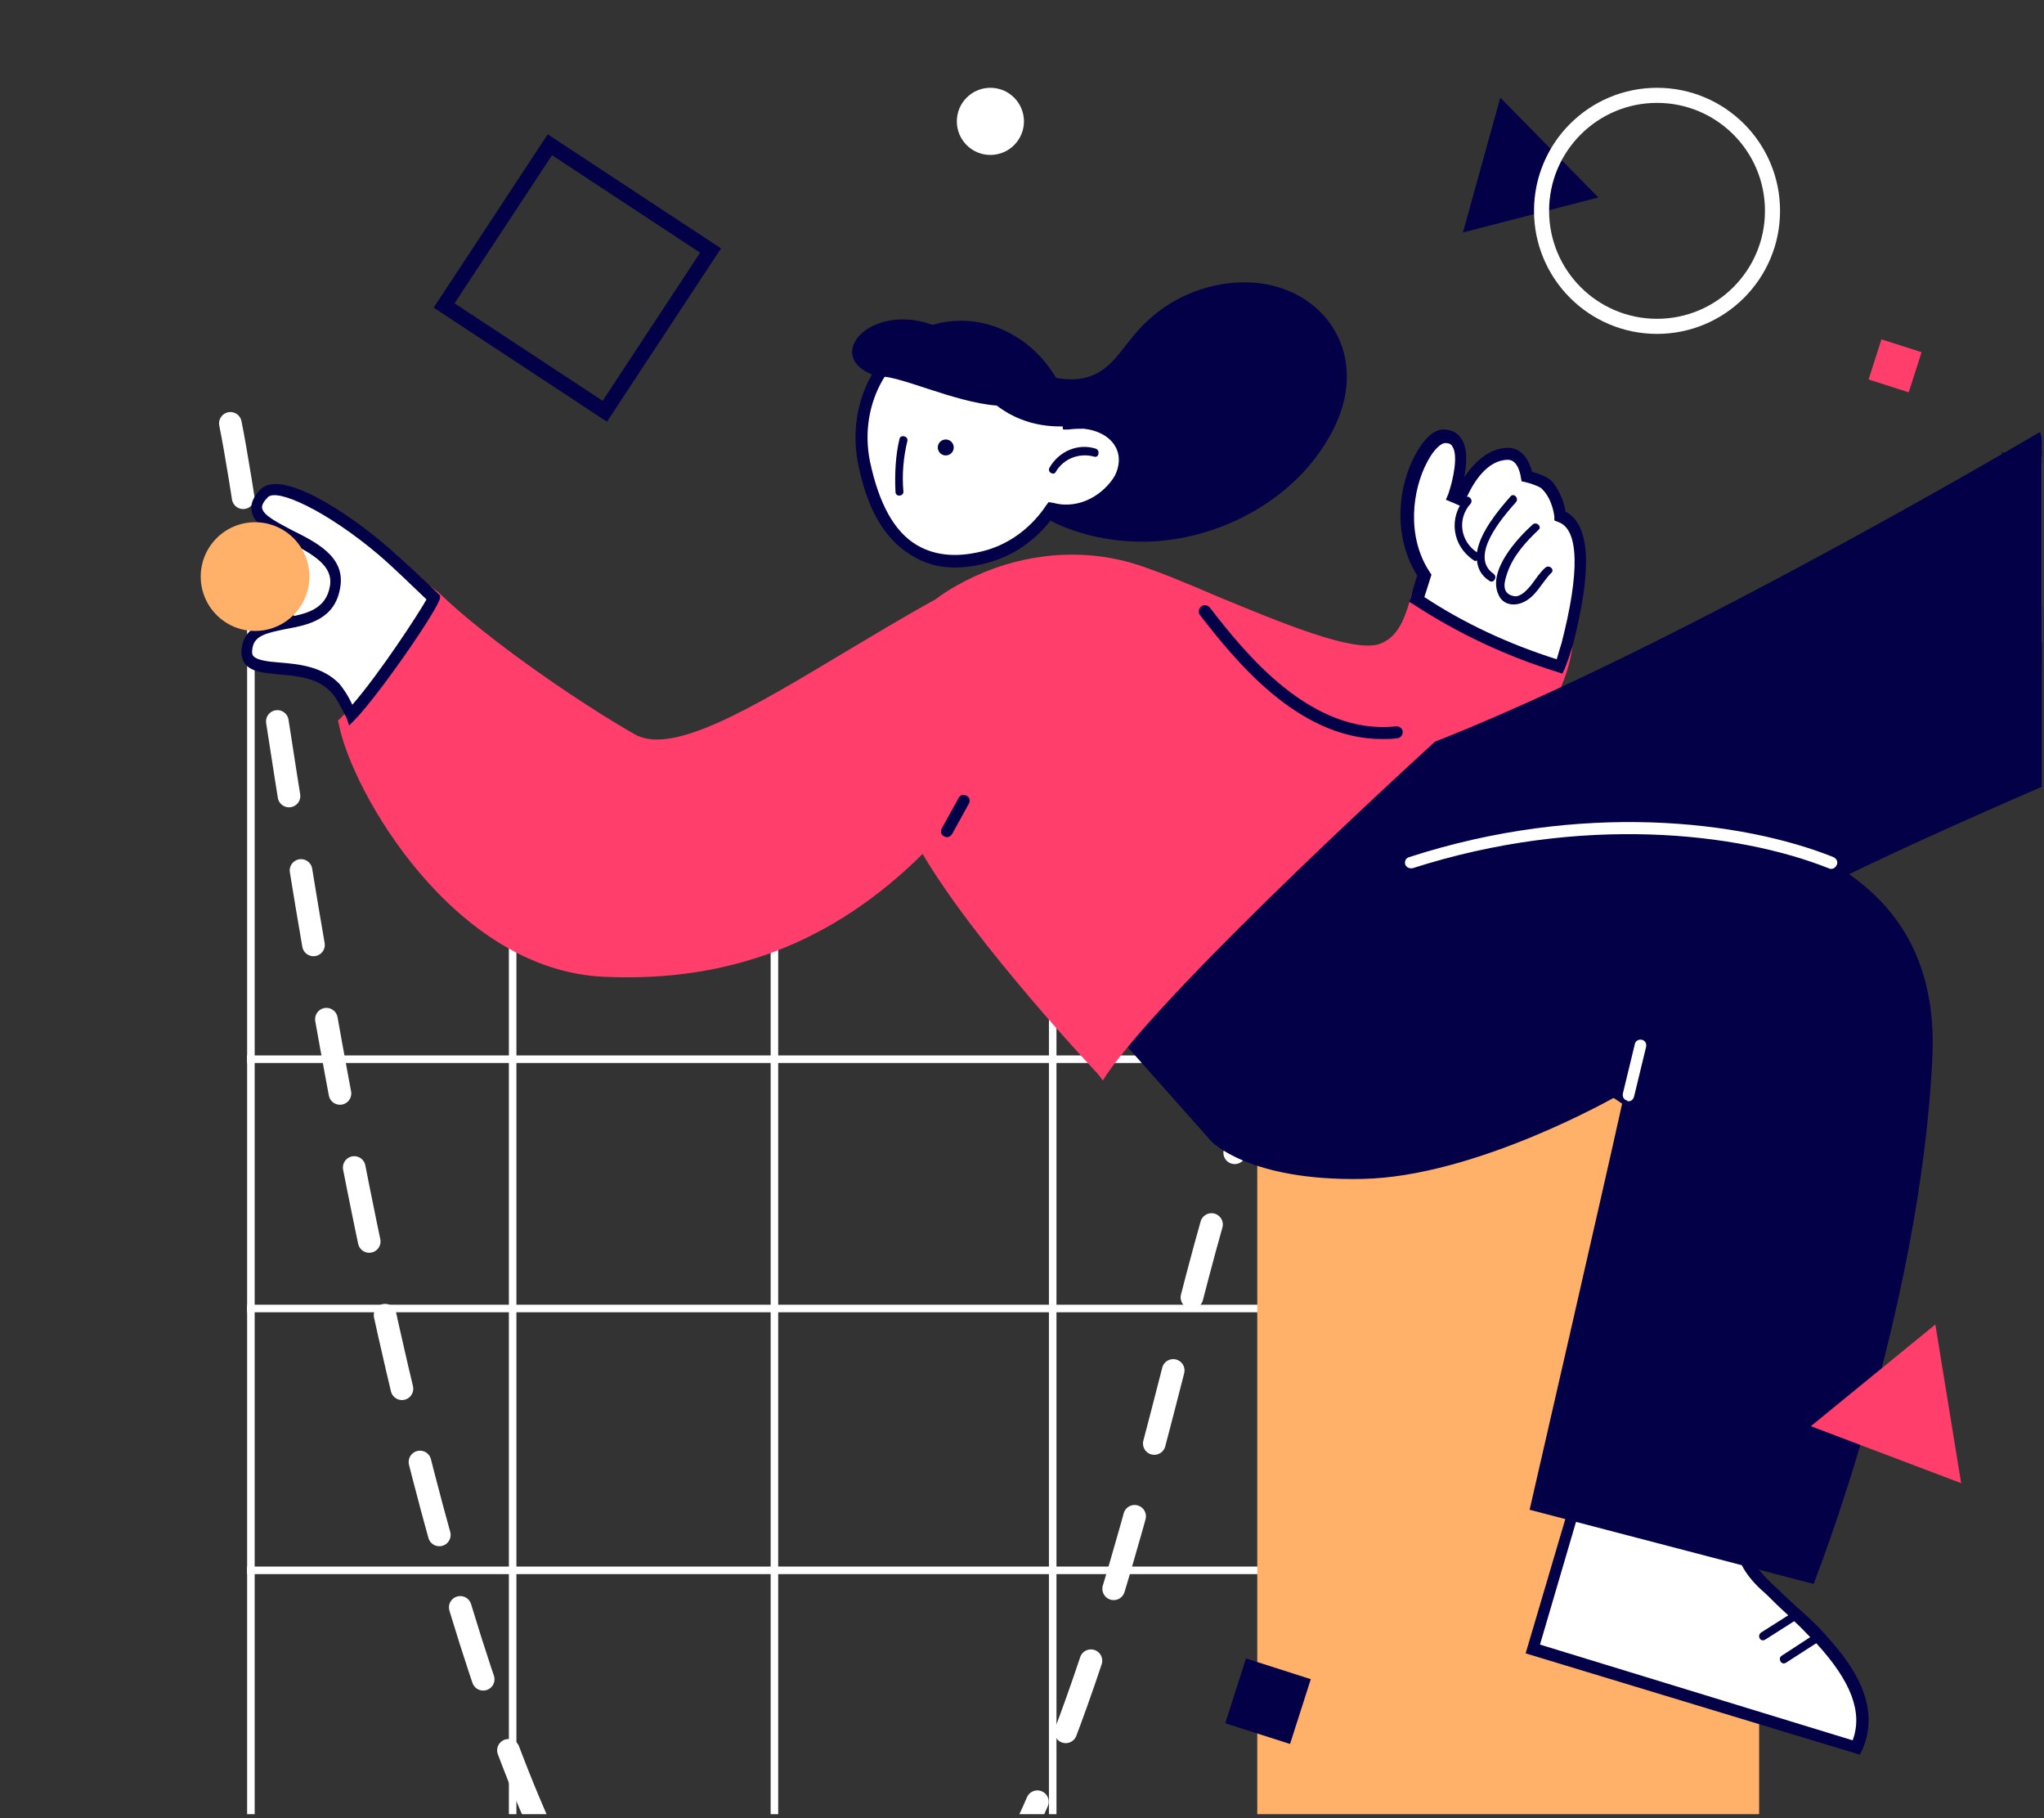 <svg width="271" height="241" viewBox="0 0 271 241" fill="none" xmlns="http://www.w3.org/2000/svg">
<rect x="0" y="0" width="271" height="241" fill="#333333" stroke="none"/>
<g clip-path="url(#clip0)">
<line x1="33.264" y1="74.543" x2="33.264" y2="279.249" stroke="white"/>
<line x1="67.969" y1="105.257" x2="67.969" y2="279.249" stroke="white"/>
<line x1="102.675" y1="105.257" x2="102.675" y2="279.249" stroke="white"/>
<line x1="139.571" y1="105.257" x2="139.571" y2="279.249" stroke="white"/>
<line x1="182.296" y1="173.44" x2="32.764" y2="173.44" stroke="white"/>
<line x1="182.296" y1="140.397" x2="32.764" y2="140.397" stroke="white"/>
<line x1="191.703" y1="208.146" x2="32.763" y2="208.146" stroke="white"/>
<rect x="166.694" y="137.801" width="66.536" height="141.448" fill="#FFB16A"/>
<path d="M30.544 56.118C36.76 86.936 56.571 273.922 101.913 273.922C140.845 273.922 153.819 178.225 163.643 152.94C173.996 126.292 217.161 91.011 238.24 161.425" stroke="white" stroke-width="3" stroke-linecap="round" stroke-dasharray="10 10"/>
<path d="M150.66 75.647C159.438 78.397 178.156 88.232 183.443 86.011C186.721 84.531 187.356 80.829 188.625 76.599C193.701 81.358 200.575 84.108 207.66 86.117C205.545 99.653 186.087 112.978 186.087 112.978C186.087 112.978 141.883 72.898 150.66 75.647Z" fill="#FF3E6C"/>
<path d="M185.984 113.929L186.513 113.612C187.359 113.083 206.182 99.97 208.403 86.222L208.509 85.482L207.874 85.27C199.414 82.944 193.492 79.983 189.156 75.964L188.205 75.118L187.887 76.387C187.676 76.916 187.57 77.55 187.359 78.079C186.407 81.463 185.667 84.213 183.128 85.27C179.744 86.751 169.592 82.415 161.344 79.031C157.431 77.339 153.624 75.753 150.874 74.907C149.817 74.589 149.182 74.695 148.865 75.33C148.336 76.176 147.596 77.55 166.631 95.951C175.832 104.834 185.349 113.506 185.455 113.612L185.984 113.929ZM206.711 86.645C204.384 98.278 189.156 109.805 186.09 111.92C169.698 97.114 152.461 80.3 150.451 76.387C153.095 77.233 156.796 78.819 160.709 80.406C170.121 84.319 179.744 88.337 183.657 86.645C186.83 85.27 187.782 81.886 188.839 78.396C188.839 78.291 188.945 78.079 188.945 77.973C193.281 81.675 198.991 84.424 206.711 86.645Z" fill="#FF3E6C"/>
<path d="M266.352 61.054L271.111 87.492L296.809 77.339L286.233 33.664C280.734 34.299 277.985 39.375 276.293 44.98C276.187 45.297 276.081 45.614 275.976 46.037C275.658 46.989 275.447 47.941 275.235 48.998C275.13 49.315 275.024 49.738 275.024 50.056C274.601 51.959 274.178 53.757 273.861 55.343C271.957 63.063 266.352 61.054 266.352 61.054Z" fill="white"/>
<path d="M270.478 88.549L297.656 77.868L286.764 32.924L286.024 33.029C279.467 33.77 276.823 40.115 275.448 44.873C275.343 45.191 275.237 45.614 275.131 45.931C274.814 46.989 274.602 47.94 274.391 48.892C274.285 49.209 274.179 49.632 274.179 49.95C273.968 50.69 273.862 51.536 273.651 52.276C273.439 53.334 273.228 54.285 273.016 55.237C272.382 57.775 271.43 59.361 269.949 60.102C268.257 60.948 266.671 60.419 266.671 60.419L265.402 59.89L270.478 88.549ZM295.858 76.81L271.747 86.328L267.411 62.005C268.257 62.111 269.526 62.005 270.795 61.371C272.699 60.419 273.968 58.41 274.602 55.449C274.814 54.497 275.025 53.545 275.237 52.488C275.448 51.747 275.554 51.007 275.766 50.161C275.872 49.844 275.871 49.421 275.977 49.103C276.189 48.152 276.4 47.2 276.718 46.142C276.823 45.825 276.929 45.508 277.035 45.191C279.044 38.74 281.794 35.356 285.601 34.616L295.858 76.81Z" fill="#030047"/>
<path d="M182.176 101.239C213.69 90.876 270.479 57.247 270.479 57.247C270.479 57.247 279.468 90.981 282.111 99.441C282.111 99.441 247.742 113.718 233.995 121.649C233.995 121.649 170.015 117.419 171.284 108.959C172.553 100.499 182.176 101.239 182.176 101.239Z" fill="#030047"/>
<path d="M160.608 151.29C160.608 151.29 165.545 156.565 180.646 156.266C195.746 155.966 214.309 145.316 214.309 145.316L176.62 105.267L144.64 133.312L160.608 151.29Z" fill="#030047"/>
<path d="M232.728 200.645L210.415 193.982L203.224 218.517L246.159 231.63C248.38 226.554 245.419 221.689 241.506 217.353C241.294 217.142 240.977 216.825 240.765 216.613C240.025 215.873 239.391 215.133 238.65 214.498C238.439 214.287 238.122 213.969 237.91 213.758C236.535 212.489 235.161 211.22 233.997 210.057C228.075 204.452 232.728 200.645 232.728 200.645Z" fill="white"/>
<path d="M246.583 232.581L246.901 231.947C249.545 225.919 245.42 220.42 242.142 216.824C241.93 216.507 241.613 216.295 241.402 215.978C240.661 215.238 239.921 214.498 239.181 213.863C238.969 213.652 238.652 213.334 238.335 213.123C237.806 212.594 237.172 212.065 236.643 211.537C235.903 210.796 235.162 210.162 234.422 209.422C232.624 207.624 231.673 205.932 231.778 204.346C231.884 202.442 233.153 201.384 233.259 201.279L234.422 200.327L209.994 193.03L202.274 219.151L246.583 232.581ZM231.25 201.067C230.721 201.807 230.192 202.865 230.192 204.24C230.086 206.355 231.144 208.47 233.365 210.585C234.105 211.219 234.845 211.96 235.585 212.7C236.114 213.229 236.749 213.757 237.277 214.286C237.595 214.498 237.806 214.815 238.018 215.026C238.758 215.661 239.392 216.401 240.133 217.141C240.344 217.353 240.661 217.67 240.873 217.882C245.42 222.852 247.006 226.976 245.632 230.678L204.177 217.987L210.945 194.934L231.25 201.067Z" fill="#030047"/>
<path d="M237.806 213.652L233.471 216.401C232.942 216.824 233.365 217.67 233.999 217.353L238.652 214.392C238.335 214.181 238.124 213.863 237.806 213.652Z" fill="#030047"/>
<path d="M240.766 216.507L236.218 219.468C235.69 219.785 236.113 220.737 236.747 220.42L241.506 217.353C241.294 217.036 240.977 216.824 240.766 216.507Z" fill="#030047"/>
<path d="M180.805 109.804C185.881 107.795 191.38 106.737 196.668 105.257C228.71 106.632 257.475 111.285 256.206 140.049C254.619 174.207 240.449 209.951 240.449 209.951L202.801 200.116C202.801 200.116 212.742 156.863 215.068 146.288L187.996 128.205L180.805 109.804Z" fill="#030047"/>
<path d="M215.913 145.971C216.23 145.971 216.548 145.759 216.653 145.336L218.24 138.78C218.345 138.357 218.134 137.934 217.711 137.828C217.288 137.722 216.865 137.934 216.759 138.357L215.173 144.913C215.067 145.336 215.279 145.759 215.702 145.865C215.807 145.971 215.807 145.971 215.913 145.971Z" fill="white"/>
<path d="M187.042 115.091C187.147 115.091 187.253 115.091 187.253 115.091C209.672 107.9 230.505 110.332 242.455 115.091C242.878 115.303 243.301 115.091 243.513 114.668C243.724 114.245 243.513 113.822 243.09 113.611C230.928 108.746 209.672 106.208 186.83 113.611C186.407 113.716 186.196 114.139 186.301 114.562C186.407 114.88 186.724 115.091 187.042 115.091Z" fill="white"/>
<path d="M191.378 57.774C195.397 57.774 192.541 65.6 192.541 65.6C192.541 65.6 192.859 65.706 193.387 65.917C194.551 63.379 196.772 60.101 199.838 59.995C201.953 59.995 202.271 62.956 202.271 62.956C202.271 62.956 204.28 63.485 204.914 64.119C206.501 65.706 206.712 68.244 206.712 68.244C209.673 69.301 210.413 74.483 207.664 85.269C207.452 86.221 207.029 87.173 206.712 88.231C199.944 86.115 193.599 83.26 187.783 79.347C188.1 78.29 188.417 77.232 188.734 76.069C183.553 68.349 188.417 57.774 191.378 57.774Z" fill="white"/>
<path d="M207.136 89.288L207.453 88.654C207.876 87.596 208.194 86.644 208.511 85.587C211.155 75.329 210.837 69.513 207.559 67.821C207.453 66.975 206.925 65.071 205.656 63.696C205.127 63.168 203.858 62.745 203.118 62.533C202.8 61.158 201.849 59.361 199.945 59.361C197.83 59.361 195.821 60.735 194.129 63.273C194.446 61.581 194.657 59.361 193.706 58.092C193.388 57.563 192.648 56.928 191.379 56.928C190.11 56.928 188.841 58.092 187.678 60.206C185.351 64.436 184.611 70.993 187.889 76.281C187.678 76.809 187.572 77.444 187.361 77.973C187.255 78.396 187.149 78.819 187.043 79.242L186.832 79.77L187.361 80.088C193.177 83.895 199.628 86.962 206.502 89.077L207.136 89.288ZM199.945 60.947C201.32 60.947 201.637 63.167 201.637 63.273L201.743 63.802L202.272 63.908C203.118 64.119 204.281 64.542 204.492 64.86C205.867 66.234 206.079 68.455 206.079 68.455V68.984L206.607 69.195C209.357 70.147 209.463 75.858 207.03 85.269C206.819 85.904 206.607 86.644 206.396 87.385C200.051 85.375 194.129 82.626 188.841 79.136C188.947 78.924 188.947 78.713 189.053 78.501C189.264 77.867 189.476 77.127 189.687 76.492L189.793 76.175L189.581 75.858C186.409 71.099 187.255 64.86 189.264 61.158C190.216 59.361 191.168 58.726 191.591 58.726C192.225 58.726 192.437 58.938 192.542 59.149C193.388 60.312 192.648 63.696 192.014 65.494L191.696 66.234L192.437 66.552C192.437 66.552 192.754 66.657 193.177 66.869L193.917 67.186L194.234 66.446C195.292 63.908 197.195 60.947 199.945 60.947Z" fill="#030047"/>
<path d="M203.22 69.513C203.749 69.09 204.489 69.83 203.96 70.253C202.268 71.839 200.576 73.743 199.836 75.963C199.519 76.915 198.884 78.713 200.788 79.03C201.634 79.136 202.48 78.184 203.008 77.55C203.643 76.704 204.172 75.858 204.912 75.223C205.441 74.8 206.181 75.54 205.652 75.963C204.383 77.232 203.643 79.136 201.845 79.876C200.576 80.405 199.201 80.088 198.673 78.819C197.192 75.646 201.211 71.31 203.22 69.513Z" fill="#030047"/>
<path d="M194.233 66.022C194.656 65.494 195.396 66.234 194.973 66.763C193.175 68.772 193.598 71.733 195.819 73.214C196.242 70.464 198.78 67.503 200.26 65.811C200.683 65.282 201.424 66.022 201.001 66.551C199.309 68.455 194.656 73.742 198.04 76.069C198.568 76.492 198.04 77.338 197.511 77.021C196.348 76.28 195.925 75.329 195.819 74.271C195.713 74.377 195.502 74.377 195.396 74.271C192.541 72.368 192.012 68.666 194.233 66.022Z" fill="#030047"/>
<path d="M40.367 69.832C34.444 68.88 30.955 70.889 29.474 75.013C27.994 79.138 39.309 86.011 39.309 86.011L47.558 77.868L40.367 69.832Z" fill="white"/>
<path d="M39.415 86.963L48.615 77.762L40.79 69.091H40.472C32.858 67.927 29.897 71.523 28.734 74.801C27.148 79.348 37.617 86.011 38.886 86.751L39.415 86.963ZM46.395 77.762L39.203 84.953C35.079 82.309 29.369 77.656 30.32 75.224C31.695 71.311 34.868 69.831 40.049 70.571L46.395 77.762Z" fill="#030047"/>
<path d="M45.654 95.739C47.557 105.151 61.305 127.782 80.129 128.628C100.327 129.474 113.546 120.908 122.429 111.919C129.197 124.08 146.118 141.847 146.118 141.847C155.001 129.051 190.216 97.114 190.216 97.114C190.216 97.114 171.392 98.171 162.721 84.635C155.318 73.214 139.244 71.205 127.082 78.184C126.025 78.713 125.179 79.348 124.333 79.982C106.567 89.817 90.704 101.978 83.619 97.96C76.216 93.836 63.949 85.376 57.604 79.242L57.498 79.136C57.392 79.876 57.181 80.722 56.652 81.569C53.797 86.222 50.307 90.663 46.5 94.682C46.288 95.105 45.971 95.422 45.654 95.739Z" fill="#FF3E6C"/>
<path d="M146.223 143.222L146.752 142.376C155.529 129.792 190.427 98.172 190.745 97.855L192.437 96.374L190.216 96.48C190.004 96.48 171.815 97.326 163.461 84.424C156.164 73.109 139.984 70.148 126.765 77.656C125.813 78.185 124.861 78.82 124.015 79.454C119.785 81.781 115.767 84.213 111.854 86.539C99.693 93.836 89.118 100.181 84.147 97.326C76.533 92.99 64.478 84.636 58.344 78.714C58.238 78.608 58.238 78.608 58.133 78.502L56.969 77.656L56.864 79.137C56.864 79.877 56.546 80.511 56.123 81.252C53.268 85.799 49.884 90.241 46.077 94.259C45.76 94.576 45.442 94.894 45.125 95.211L44.808 95.528L44.914 95.951C46.606 104.834 60.142 128.628 80.129 129.474C96.732 130.215 110.479 124.927 122.323 113.189C129.409 125.244 145.483 142.27 145.589 142.376L146.223 143.222ZM188.206 98.066C181.438 104.306 154.683 128.946 146.117 140.684C142.945 137.3 129.092 122.178 123.169 111.602L122.641 110.651L121.9 111.391C110.268 123.235 96.52 128.628 80.234 127.888C62.257 127.148 48.721 105.575 46.606 96.057C46.817 95.845 47.029 95.634 47.24 95.317C51.153 91.192 54.537 86.751 57.498 82.098C57.815 81.675 58.027 81.252 58.133 80.723C64.583 86.645 76.004 94.576 83.301 98.701C89.118 101.979 99.481 95.74 112.594 87.914C116.507 85.588 120.631 83.155 124.756 80.723L124.862 80.617C125.708 79.983 126.554 79.348 127.505 78.82C140.09 71.734 155.318 74.378 162.086 85.059C169.277 96.374 182.919 97.855 188.206 98.066Z" fill="#FF3E6C"/>
<path d="M39.624 75.753C40.259 75.436 40.788 76.388 40.153 76.705C38.038 77.868 37.615 80.512 39.519 82.204C40.047 82.627 39.307 83.367 38.778 82.944C36.452 80.829 36.875 77.234 39.624 75.753Z" fill="#030047"/>
<path d="M34.972 74.167C35.395 73.638 36.136 74.379 35.713 74.907C33.915 77.022 33.915 79.878 35.607 82.098C36.03 82.627 35.29 83.367 34.867 82.839C32.752 80.195 32.752 76.705 34.972 74.167Z" fill="#030047"/>
<path d="M125.498 110.968C125.815 110.968 126.026 110.863 126.238 110.545L128.459 106.527C128.67 106.104 128.564 105.681 128.141 105.469C127.718 105.258 127.295 105.364 127.084 105.787L124.863 109.805C124.652 110.228 124.757 110.651 125.18 110.863C125.286 110.863 125.392 110.968 125.498 110.968Z" fill="#030047"/>
<path d="M44.383 91.193C45.017 91.828 45.758 93.097 46.498 94.789C50.305 90.77 57.39 80.089 57.496 79.243C55.275 77.022 53.054 74.907 50.834 73.004C44.912 67.822 36.98 63.275 34.971 65.39C30.212 70.677 45.546 70.783 44.489 77.657C43.431 84.531 33.914 80.829 32.856 85.588C31.799 90.347 40.153 86.752 44.383 91.193Z" fill="white"/>
<path d="M46.288 96.163L47.134 95.317C50.624 91.616 58.238 80.512 58.344 79.243V78.925L58.132 78.714C56.123 76.81 53.796 74.59 51.364 72.475C45.971 67.822 37.088 62.005 34.444 64.966C33.492 66.024 33.175 66.87 33.386 67.822C33.704 69.514 35.713 70.571 38.145 71.734C41.635 73.532 44.173 75.013 43.75 77.656C43.221 80.829 40.578 81.358 37.828 81.886C35.29 82.415 32.752 82.838 32.117 85.482C31.906 86.434 32.012 87.28 32.435 87.914C33.281 89.078 34.973 89.183 36.982 89.395C39.414 89.606 42.164 89.818 43.962 91.827C44.49 92.356 45.125 93.519 45.971 95.211L46.288 96.163ZM56.546 79.454C55.489 81.358 50.307 89.289 46.711 93.413C46.077 92.039 45.442 91.193 45.019 90.664C42.798 88.337 39.626 88.02 36.982 87.809C35.502 87.703 34.021 87.491 33.598 86.963C33.386 86.751 33.386 86.328 33.492 85.799C33.809 84.213 35.396 83.896 37.934 83.367C40.895 82.838 44.49 82.098 45.125 77.762C45.759 73.744 41.847 71.84 38.674 70.254C36.876 69.302 34.973 68.35 34.761 67.399C34.656 66.976 34.973 66.447 35.502 65.918C36.665 64.649 43.327 67.716 50.201 73.532C52.528 75.541 54.642 77.656 56.546 79.454Z" fill="#030047"/>
<path d="M134.165 48.152C137.232 49.316 140.933 51.008 144.317 49.95C147.384 48.998 148.759 46.143 150.874 43.816C154.152 40.115 158.699 37.894 163.564 37.471C174.245 36.625 181.647 45.614 177.312 55.766C173.399 64.755 163.987 70.572 154.469 71.629C145.269 72.686 132.79 68.879 130.993 58.516C130.887 57.67 130.993 56.824 131.204 55.978C127.186 53.545 129.406 46.354 134.165 48.152Z" fill="#030047"/>
<path d="M125.074 43.71C132.477 42.23 139.879 47.729 141.571 56.083V56.189C142.312 56.083 143.052 56.083 143.792 56.083C148.34 56.506 150.243 60.419 148.445 63.592C146.859 66.341 143.264 68.562 139.456 67.61C137.553 70.571 134.592 72.898 131.102 73.85C120.738 76.811 116.297 69.831 114.605 61.477C113.019 53.122 117.672 45.191 125.074 43.71Z" fill="white"/>
<path d="M126.552 75.224C128.033 75.224 129.619 75.013 131.311 74.484C134.695 73.532 137.656 71.311 139.771 68.35C143.895 69.091 147.491 66.553 149.077 63.803C150.029 62.111 150.135 60.102 149.289 58.41C148.337 56.506 146.328 55.343 143.79 55.132C143.261 55.132 142.732 55.132 142.098 55.132C141.146 51.219 138.925 47.729 135.858 45.402C132.58 42.97 128.667 42.018 124.86 42.759C117.035 44.345 112.064 52.699 113.756 61.371C114.92 67.399 117.246 71.417 120.736 73.532C122.534 74.695 124.437 75.224 126.552 75.224ZM139.031 66.553L138.714 66.976C136.81 69.831 134.06 71.946 130.888 72.898C127.187 73.955 124.12 73.744 121.582 72.263C118.515 70.465 116.506 66.658 115.343 61.159C113.756 53.334 118.198 45.72 125.177 44.345C128.561 43.71 132.051 44.556 135.012 46.671C137.973 48.892 139.983 52.17 140.829 56.083L140.934 56.929H141.675C142.415 56.824 143.049 56.824 143.684 56.824C145.587 57.035 147.174 57.881 147.914 59.256C148.548 60.419 148.443 61.794 147.808 63.063C146.433 65.389 143.261 67.61 139.665 66.658L139.031 66.553Z" fill="#030047"/>
<path d="M116.503 49.95C108.254 47.518 115.868 39.058 125.174 43.711C132.577 42.23 139.98 47.729 141.672 56.084C141.672 56.189 141.672 56.401 141.777 56.507C140.614 56.507 136.278 56.93 132.154 53.757C126.443 53.334 118.724 49.527 116.503 49.95Z" fill="#030047"/>
<path d="M124.514 59.902C124.188 59.418 124.316 58.76 124.8 58.434C125.284 58.107 125.942 58.235 126.268 58.719C126.595 59.204 126.467 59.861 125.982 60.188C125.498 60.514 124.841 60.386 124.514 59.902Z" fill="#030047"/>
<path d="M118.723 65.178C118.617 62.852 118.723 60.419 119.251 58.199C119.357 57.564 120.415 57.776 120.309 58.41C119.78 60.631 119.569 62.852 119.78 65.178C119.78 65.813 118.723 65.918 118.723 65.178Z" fill="#030047"/>
<path d="M139.137 62.006C140.406 59.785 142.944 58.728 145.27 59.468C145.905 59.679 145.693 60.737 145.059 60.525C143.155 59.997 141.04 60.737 139.983 62.535C139.771 63.063 138.819 62.64 139.137 62.006Z" fill="#030047"/>
<path d="M183.234 97.961C183.868 97.961 184.609 97.961 185.243 97.855C185.666 97.855 185.983 97.432 185.983 97.009C185.983 96.586 185.56 96.269 185.137 96.269C173.822 97.538 165.045 86.54 160.392 80.512C160.074 80.195 159.651 80.089 159.228 80.406C158.911 80.723 158.805 81.146 159.123 81.569C163.67 87.386 172.024 97.961 183.234 97.961Z" fill="#030047"/>
<circle r="7.206" transform="matrix(-1 0 0 1 33.818 76.427)" fill="#FFB16A"/>
<rect x="72.904" y="19.187" width="25.505" height="25.505" transform="rotate(33.352 72.904 19.187)" stroke="#030047" stroke-width="2"/>
<rect x="165.199" y="219.823" width="9.019" height="9.019" transform="rotate(17.755 165.199 219.823)" fill="#030047"/>
<rect x="249.448" y="44.98" width="5.586" height="5.586" transform="rotate(17.755 249.448 44.98)" fill="#FF3E6C"/>
<path d="M193.959 30.815L198.917 12.943L211.916 26.173L193.959 30.815Z" fill="#030047"/>
<path d="M240.089 189.04L256.593 175.558L260.016 196.591L240.089 189.04Z" fill="#FF3E6C"/>
<circle cx="131.309" cy="16.087" r="4.45" fill="white"/>
<circle cx="219.695" cy="27.947" r="15.31" stroke="white" stroke-width="2"/>
</g>
<defs>
<clipPath id="clip0">
<rect width="270" height="240" fill="white" transform="translate(0.697 0.464)"/>
</clipPath>
</defs>
</svg>
